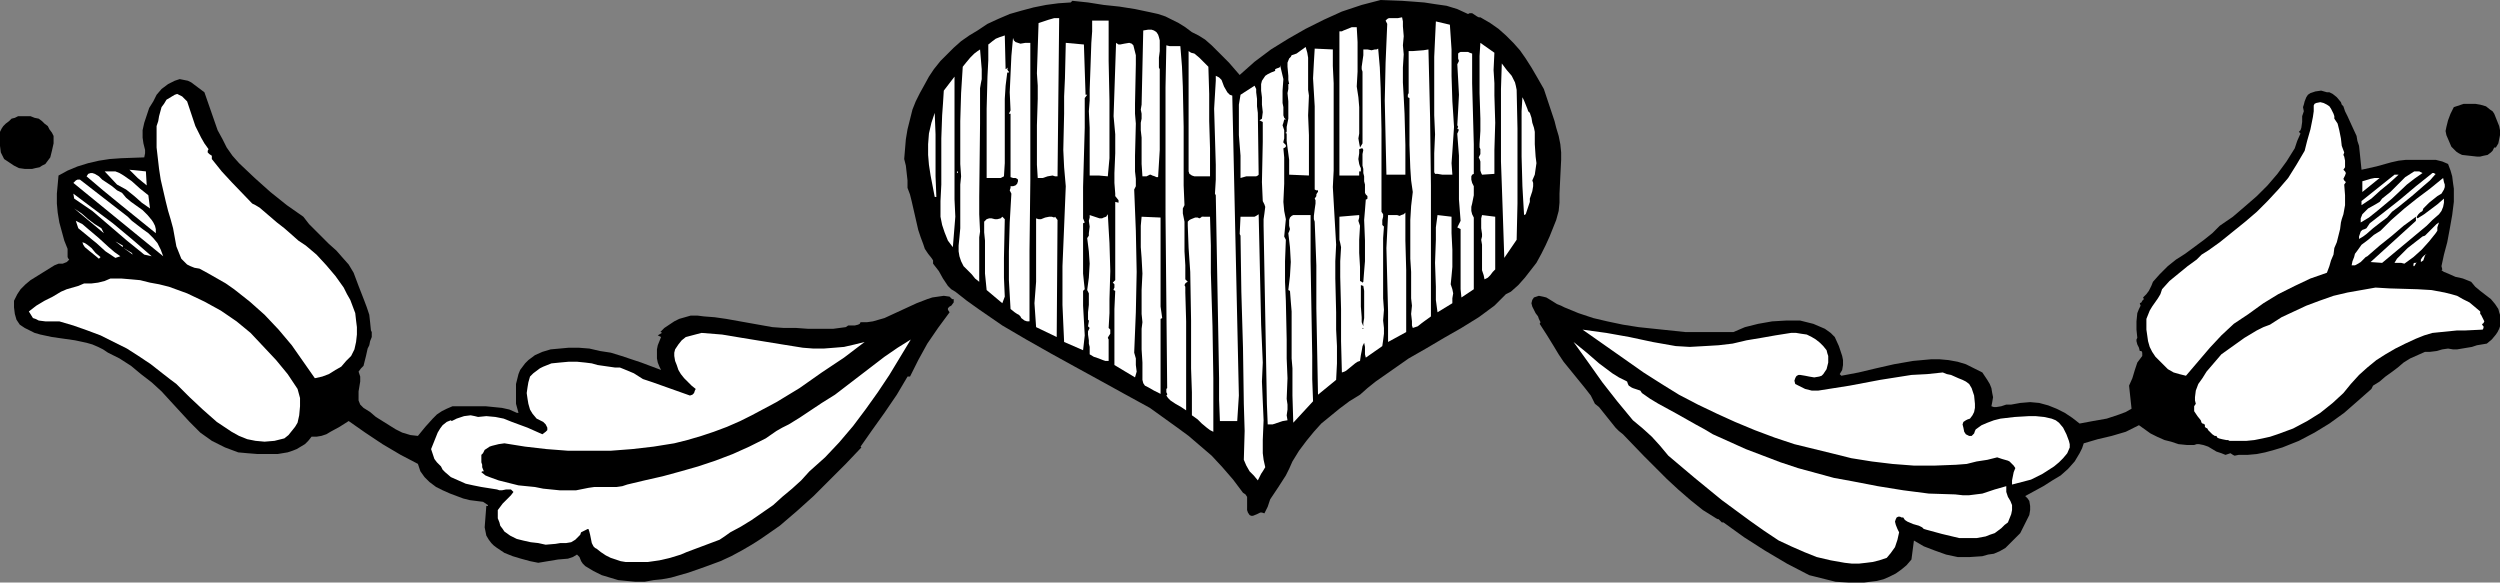 <?xml version="1.0" encoding="UTF-8" standalone="no"?>
<svg
   version="1.0"
   width="129.681mm"
   height="30.219mm"
   id="svg72"
   sodipodi:docname="Heart &amp; Flowers Border.wmf"
   xmlns:inkscape="http://www.inkscape.org/namespaces/inkscape"
   xmlns:sodipodi="http://sodipodi.sourceforge.net/DTD/sodipodi-0.dtd"
   xmlns="http://www.w3.org/2000/svg"
   xmlns:svg="http://www.w3.org/2000/svg">
  <rect width="100%" height="100%" fill="#808080" stroke="none"/>
  <sodipodi:namedview
     id="namedview72"
     pagecolor="#ffffff"
     bordercolor="#000000"
     borderopacity="0.25"
     inkscape:showpageshadow="2"
     inkscape:pageopacity="0.0"
     inkscape:pagecheckerboard="0"
     inkscape:deskcolor="#d1d1d1"
     inkscape:document-units="mm" />
  <defs
     id="defs1">
    <pattern
       id="WMFhbasepattern"
       patternUnits="userSpaceOnUse"
       width="6"
       height="6"
       x="0"
       y="0" />
  </defs>
  <path
     style="fill:#000000;fill-opacity:1;fill-rule:evenodd;stroke:none"
     d="m 287.809,2.746 0.323,-0.162 h 0.485 l 0.485,0.323 0.485,0.323 0.323,0.162 h 0.323 l 1.939,1.131 1.616,1.131 1.454,1.292 1.454,1.454 1.293,1.454 1.131,1.615 1.131,1.777 1.131,1.939 0.646,1.131 0.646,1.131 0.808,2.423 0.808,2.423 0.485,1.454 0.323,1.292 0.485,1.615 0.323,1.615 0.162,1.615 v 1.454 l -0.162,3.231 -0.162,3.393 v 1.777 l -0.162,1.615 -0.485,1.777 -0.646,1.615 -0.646,1.615 -0.808,1.777 -0.808,1.615 -0.97,1.777 -1.131,1.454 -1.131,1.454 -1.293,1.454 -1.454,1.292 -0.97,0.485 -0.808,0.808 -1.454,1.454 -3.07,2.262 -3.394,2.1 -3.394,1.939 -3.555,2.1 -3.394,1.939 -3.232,2.262 -3.232,2.262 -1.616,1.292 -1.454,1.292 -2.101,1.292 -1.939,1.454 -1.778,1.454 -1.778,1.454 -1.454,1.615 -1.454,1.777 -1.454,1.939 -1.293,2.1 -0.646,1.454 -0.646,1.292 -1.454,2.262 -1.616,2.423 -0.485,1.454 -0.646,1.292 -0.485,-0.162 h -0.323 l -0.646,0.323 -0.808,0.323 h -0.323 l -0.323,-0.162 -0.323,-0.485 -0.162,-0.485 V 99.352 98.706 98.06 97.414 l -0.323,-0.485 -0.485,-0.323 -1.939,-2.585 -2.101,-2.423 -2.101,-2.262 -2.262,-1.939 -2.262,-1.939 -2.424,-1.777 -5.171,-3.716 -5.01,-2.746 -4.686,-2.585 -5.01,-2.746 -4.686,-2.585 -4.848,-2.746 -4.686,-2.746 -4.686,-3.231 -2.262,-1.615 -2.262,-1.777 -0.808,-0.485 -0.646,-0.646 -0.97,-1.454 -0.808,-1.454 -1.131,-1.454 v -0.646 l -0.323,-0.485 -0.646,-0.808 -0.646,-0.969 -0.162,-0.485 -0.162,-0.485 -0.485,-1.292 -0.485,-1.454 -1.293,-5.654 -0.323,-1.292 -0.485,-1.292 v -1.454 l -0.162,-1.454 -0.162,-1.454 -0.162,-0.646 -0.162,-0.646 0.162,-1.939 0.162,-1.939 0.323,-1.939 0.485,-1.939 0.485,-1.939 0.646,-1.615 0.808,-1.615 0.808,-1.454 0.97,-1.777 0.97,-1.454 1.293,-1.615 1.293,-1.292 1.293,-1.292 1.454,-1.292 1.616,-1.131 1.616,-0.969 1.939,-1.292 2.101,-0.969 2.262,-0.969 2.262,-0.646 2.424,-0.646 2.424,-0.485 2.424,-0.323 2.424,-0.162 0.323,-0.323 3.07,0.323 3.07,0.485 3.07,0.323 3.07,0.485 3.07,0.646 1.454,0.323 1.454,0.485 1.293,0.646 1.293,0.646 1.293,0.808 1.293,0.969 1.293,0.646 1.293,0.808 1.293,1.131 1.131,1.131 2.262,2.262 2.101,2.423 2.909,-2.585 3.232,-2.423 3.394,-2.1 3.394,-1.939 3.555,-1.777 L 263.084,2.262 266.963,0.969 270.68,0 l 4.202,0.162 2.262,0.162 2.101,0.162 2.101,0.323 2.262,0.323 2.101,0.646 z"
     id="path1" />
  <path
     style="fill:#ffffff;fill-opacity:1;fill-rule:evenodd;stroke:none"
     d="m 275.204,10.662 -0.162,2.585 v 2.908 l 0.162,2.908 0.162,3.231 0.162,6.139 v 3.069 2.746 h -3.717 l -0.162,-7.108 -0.162,-7.431 0.162,-7.431 0.323,-7.593 -0.323,-0.646 0.323,-0.323 0.323,-0.162 h 0.97 0.808 l 0.808,-0.162 0.162,0.808 v 0.969 l 0.162,1.939 -0.162,1.777 z"
     id="path2" />
  <path
     style="fill:#ffffff;fill-opacity:1;fill-rule:evenodd;stroke:none"
     d="m 207.333,34.571 h -0.485 l -0.485,-0.162 -0.97,0.162 -0.97,0.323 h -0.485 -0.485 l -0.162,-2.585 v -2.585 -5.17 l 0.162,-5.17 V 16.801 l -0.162,-2.423 0.323,-9.854 1.939,-0.646 1.131,-0.323 h 0.97 z"
     id="path3" />
  <path
     style="fill:#ffffff;fill-opacity:1;fill-rule:evenodd;stroke:none"
     d="m 217.352,4.039 v 7.916 l 0.162,7.754 v 7.593 3.716 l -0.323,3.554 -1.778,-0.162 h -0.97 -0.808 v -6.3 -3.069 l -0.162,-3.231 0.162,-2.1 v -2.1 l 0.162,-4.523 0.162,-4.685 0.162,-2.262 V 4.039 h 1.616 0.97 z"
     id="path4" />
  <path
     style="fill:#ffffff;fill-opacity:1;fill-rule:evenodd;stroke:none"
     d="m 284.254,4.846 0.162,2.423 0.162,2.423 v 5.17 l 0.162,5.008 0.162,2.423 0.162,2.585 -0.323,4.846 -0.162,2.262 0.162,2.262 h -0.97 -0.97 l -0.97,-0.162 h -0.485 l -0.162,-0.323 v -3.716 l 0.162,-3.716 -0.162,-3.716 V 18.74 11.147 l 0.162,-3.554 0.162,-3.393 z"
     id="path5" />
  <path
     style="fill:#ffffff;fill-opacity:1;fill-rule:evenodd;stroke:none"
     d="m 265.993,5.331 0.162,2.908 v 2.908 2.908 l -0.162,2.908 0.323,2.1 0.162,1.939 v 2.262 2.262 0.323 0.323 l -0.162,0.969 0.162,0.969 0.162,0.808 0.485,-0.808 V 21.001 17.77 14.055 l -0.162,-0.485 v -0.485 l 0.162,-1.131 0.162,-1.131 V 9.693 h 0.808 l 0.808,0.162 0.646,-0.162 h 0.323 l 0.323,-0.162 0.323,3.716 0.162,4.039 0.162,8.077 v 16.155 l 0.323,0.485 v 0.485 l -0.162,0.646 v 0.485 0.485 l 0.323,0.323 -0.162,2.262 v 2.262 4.846 4.685 l 0.162,2.262 -0.162,2.1 0.162,1.454 v 1.131 l -0.162,1.292 -0.162,1.131 -3.232,2.262 -0.162,-0.646 v -0.646 -0.808 l -0.162,-0.808 -0.323,0.646 -0.162,0.969 -0.162,0.808 -0.162,1.131 -0.485,0.162 -0.485,0.323 -1.778,1.454 -0.323,0.162 -0.485,0.162 -0.162,-6.139 v -6.3 l -0.162,-6.3 V 51.211 l 0.162,-2.746 -0.162,-0.808 -0.162,-0.646 v -2.423 -0.808 -0.808 -0.485 l 3.878,-0.323 v 0.485 l -0.162,0.646 0.162,0.485 0.162,0.485 -0.162,2.746 v 2.585 l 0.162,2.746 v 2.746 l 0.323,0.162 0.162,0.162 0.162,-0.162 0.162,-2.1 0.162,-1.939 v -4.039 l -0.162,-4.039 0.162,-1.939 0.162,-2.1 h 0.162 l 0.162,-0.162 V 38.61 38.449 l -0.323,-0.323 -0.162,-0.323 v -0.808 -0.808 l -0.162,-0.646 v -0.969 l -0.162,-0.646 v -0.808 l -0.162,-0.646 v -2.262 l 0.162,-0.808 -0.162,-0.323 h -0.162 l -0.485,0.162 v 0.323 0.485 l -0.162,1.131 0.162,0.969 0.162,0.485 0.162,0.323 v 0.646 h -0.323 v 0.323 0.485 h -3.878 V 6.139 h 0.485 l 0.323,-0.162 1.616,-0.646 h 0.485 z"
     id="path6" />
  <path
     style="fill:#ffffff;fill-opacity:1;fill-rule:evenodd;stroke:none"
     d="m 227.371,13.57 v 10.501 5.331 l -0.323,5.331 h -0.323 l -0.323,-0.162 -0.485,-0.162 -0.323,-0.162 h -0.162 l -0.323,0.162 -0.323,0.162 h -0.808 l -0.162,-2.423 v -5.17 l -0.162,-1.454 v -1.454 l 0.162,-0.808 v -0.969 l -0.162,-0.808 0.162,-0.969 0.323,-14.539 0.97,-0.162 h 0.646 l 0.485,0.162 0.485,0.323 0.323,0.485 0.162,0.485 0.162,0.646 v 0.646 1.454 l -0.162,1.292 v 1.292 0.646 z"
     id="path7" />
  <path
     style="fill:#ffffff;fill-opacity:1;fill-rule:evenodd;stroke:none"
     d="m 197.152,13.57 0.485,-0.323 -0.162,0.323 0.162,0.323 0.162,0.162 v 0.162 h -0.323 l -0.323,2.585 -0.162,2.585 v 5.008 2.423 2.585 2.585 l -0.162,2.585 -0.646,0.323 h -2.747 v -6.947 -6.623 l 0.162,-6.3 0.162,-3.231 V 8.724 l 0.808,-0.646 0.646,-0.485 0.808,-0.323 0.97,-0.323 z"
     id="path8" />
  <path
     style="fill:#ffffff;fill-opacity:1;fill-rule:evenodd;stroke:none"
     d="m 202,8.401 v 6.623 6.623 13.732 l -0.162,13.732 V 63.004 h -0.485 l -0.485,-0.162 -0.646,-0.485 -0.162,-0.323 -0.323,-0.323 -0.323,-0.162 -0.485,-0.323 -0.808,-0.646 -0.323,-5.654 V 49.272 l 0.162,-5.654 0.323,-5.654 -0.162,-0.323 -0.162,-0.323 0.162,-0.485 v -0.323 h 0.485 l 0.485,-0.162 0.323,-0.323 0.162,-0.485 v -0.323 l -0.162,-0.162 -0.323,-0.162 h -0.485 l -0.485,-0.162 V 22.294 h -0.323 l 0.323,-0.646 -0.162,-3.554 0.162,-3.554 0.162,-3.554 0.323,-3.554 0.162,0.485 0.323,0.323 0.485,0.162 0.485,0.162 0.97,-0.162 z"
     id="path9" />
  <path
     style="fill:#ffffff;fill-opacity:1;fill-rule:evenodd;stroke:none"
     d="m 212.827,18.578 h 0.323 l -0.485,0.646 v 5.816 l -0.162,5.816 -0.162,5.816 v 2.908 3.231 l 0.323,0.808 -0.323,0.162 v 9.854 l 0.162,1.615 0.162,1.454 -0.323,0.323 v 2.908 l 0.162,2.908 0.162,2.908 -0.162,1.454 -0.162,1.454 -3.717,-1.615 -0.162,-3.554 -0.162,-3.716 V 52.18 l 0.323,-7.754 0.323,-7.916 -0.323,-3.716 -0.162,-3.393 0.162,-7.108 v -3.393 l 0.162,-3.554 0.162,-6.947 3.555,0.323 z"
     id="path10" />
  <path
     style="fill:#ffffff;fill-opacity:1;fill-rule:evenodd;stroke:none"
     d="m 222.2,8.885 0.485,1.939 v 1.777 l -0.162,7.754 v 1.939 l 0.162,1.939 -0.162,6.3 v 3.069 l 0.162,1.454 v 1.454 l -0.323,0.646 0.323,8.077 0.162,8.077 -0.162,7.916 -0.323,7.916 0.323,1.131 v 1.292 l 0.162,1.292 -0.323,1.131 -4.04,-2.423 V 60.581 l 0.162,-3.554 -0.323,-0.162 v -0.162 l 0.162,-0.323 v -0.485 -0.162 l -0.323,-0.323 0.485,-0.485 V 39.579 l 0.646,0.162 V 39.418 39.256 l -0.646,-0.808 v -0.323 -0.162 l -0.162,-2.1 v -1.939 l 0.162,-3.877 v -3.716 l -0.162,-1.777 -0.162,-1.777 0.485,-14.378 0.485,0.323 h 0.323 l 0.808,-0.162 0.97,-0.162 0.485,0.162 z"
     id="path11" />
  <path
     style="fill:#ffffff;fill-opacity:1;fill-rule:evenodd;stroke:none"
     d="m 292.819,13.732 0.162,2.585 v 2.423 l 0.162,5.331 -0.162,5.331 v 4.685 l -2.424,0.162 -0.162,-0.323 -0.162,-0.485 v -1.777 l -0.162,-0.485 -0.162,-0.323 0.162,-0.323 0.162,-0.323 V 29.563 29.24 l -0.162,-0.323 v -0.646 l 0.162,-2.585 v -2.423 l -0.162,-5.008 v -4.846 -2.423 l 0.162,-2.585 2.747,1.939 z"
     id="path12" />
  <path
     style="fill:#ffffff;fill-opacity:1;fill-rule:evenodd;stroke:none"
     d="m 231.411,9.047 0.323,4.039 0.162,3.877 0.162,7.916 v 7.593 3.877 l 0.162,3.877 -0.323,0.646 v 0.969 l 0.162,0.808 0.162,0.808 v 2.908 2.908 l 0.162,2.746 v 2.746 l 0.485,0.485 -0.323,0.162 -0.162,0.162 -0.162,0.323 0.162,0.323 v 0.646 0.323 0.162 l 0.162,5.654 v 17.447 l -0.97,-0.646 -1.131,-0.646 -0.97,-0.646 -0.485,-0.485 -0.323,-0.485 0.162,-0.162 v -0.162 l -0.162,-0.323 v -0.485 -0.162 l 0.162,-0.162 -0.162,-16.801 -0.162,-17.124 V 17.124 l 0.162,-8.239 0.646,0.162 z"
     id="path13" />
  <path
     style="fill:#ffffff;fill-opacity:1;fill-rule:evenodd;stroke:none"
     d="m 256.621,18.74 -0.162,3.877 0.162,3.877 v 3.877 4.039 l -3.878,-0.162 v -1.615 -1.292 l -0.323,-2.423 -0.162,-1.292 v -1.292 -1.454 l 0.323,-1.615 V 21.647 20.84 19.87 l -0.162,-1.615 0.162,-0.808 v -0.969 h 0.162 l -0.162,-0.808 v -0.808 l -0.162,-1.777 v -0.808 l 0.323,-0.808 0.323,-0.323 0.162,-0.323 0.485,-0.162 0.485,-0.162 1.778,-1.292 0.323,1.131 0.162,0.969 v 2.423 1.292 2.585 z"
     id="path14" />
  <path
     style="fill:#ffffff;fill-opacity:1;fill-rule:evenodd;stroke:none"
     d="m 261.307,9.693 v 3.231 l 0.162,3.393 v 17.124 l -0.162,3.231 0.646,11.308 -0.162,3.231 v 3.393 l 0.162,6.623 v 3.393 l 0.162,3.231 v 3.393 l -0.162,3.231 -3.555,2.908 -0.162,-8.562 -0.162,-8.401 v -8.401 l -0.162,-4.362 -0.162,-4.2 -0.162,-0.485 V 42.326 l 0.162,-1.292 0.162,-1.131 v -0.646 l -0.162,-0.323 0.323,-0.485 v -0.323 l 0.162,-0.323 0.162,-0.162 v -0.323 h -0.323 l -0.323,-0.162 v -3.877 -8.239 -4.2 l -0.162,-2.746 -0.162,-2.746 0.162,-3.069 0.162,-2.746 z"
     id="path15" />
  <path
     style="fill:#ffffff;fill-opacity:1;fill-rule:evenodd;stroke:none"
     d="m 192.142,17.286 v 6.947 l -0.162,14.378 v 3.393 l 0.162,3.393 -0.162,1.131 v 1.131 7.593 l -0.808,-0.646 -0.646,-0.808 -0.808,-0.808 -0.808,-0.808 -0.485,-0.969 -0.323,-0.969 -0.162,-0.969 v -1.131 l 0.162,-1.615 0.162,-1.777 v -3.554 -3.554 -1.454 l 0.162,-1.615 -0.162,-2.423 v -8.401 l 0.162,-5.493 0.162,-2.585 0.162,-2.585 0.646,-0.808 0.808,-0.969 0.808,-0.808 0.646,-0.485 0.485,-0.323 0.162,1.939 0.162,1.939 v 1.939 l -0.162,0.808 z"
     id="path16" />
  <path
     style="fill:#ffffff;fill-opacity:1;fill-rule:evenodd;stroke:none"
     d="m 280.052,9.693 0.323,13.409 0.162,13.247 v 6.623 19.063 l -1.778,1.292 -0.808,0.646 -0.97,0.323 -0.162,-0.485 V 63.004 l -0.162,-1.454 0.162,-1.615 -0.162,-1.454 v -5.17 l -0.162,-2.585 v -7.593 l 0.162,-2.746 0.323,-2.746 -0.323,-2.262 -0.162,-2.423 -0.162,-4.523 v -4.523 -4.685 l -0.323,-0.162 v -0.162 -0.323 l 0.162,-0.323 v -0.323 -7.916 h 0.808 l 2.101,-0.162 z"
     id="path17" />
  <path
     style="fill:#ffffff;fill-opacity:1;fill-rule:evenodd;stroke:none"
     d="m 236.905,13.085 0.162,5.331 v 5.331 l 0.162,5.331 v 5.493 h -0.646 -0.646 -0.646 -0.646 -0.485 l -0.485,-0.162 -0.485,-0.323 -0.162,-0.485 v -23.586 l 0.485,0.323 0.646,0.162 0.97,0.808 0.808,0.808 z"
     id="path18" />
  <path
     style="fill:#ffffff;fill-opacity:1;fill-rule:evenodd;stroke:none"
     d="m 288.617,10.501 v 5.816 l 0.162,5.977 0.162,5.977 v 5.816 l -0.323,0.162 -0.162,0.323 v 0.646 l 0.162,0.646 0.323,0.646 v 0.808 0.969 l -0.323,1.615 -0.162,0.646 v 0.808 l 0.162,0.646 0.323,0.646 v 14.055 l -2.424,1.615 -0.162,-1.615 V 55.088 44.91 l -0.323,-0.162 -0.323,-0.162 0.646,-1.292 -0.323,-4.2 V 30.533 l -0.323,-4.2 v -0.162 l 0.162,-0.323 0.162,-0.485 h -0.162 l -0.162,-0.162 0.162,-0.323 -0.162,-0.323 0.162,-2.908 0.162,-3.069 -0.162,-3.069 -0.162,-2.908 0.162,-0.323 0.162,-0.323 -0.162,-0.485 v -0.969 l 0.162,-0.162 0.323,-0.162 h 0.485 0.97 l 0.323,0.162 z"
     id="path19" />
  <path
     style="fill:#ffffff;fill-opacity:1;fill-rule:evenodd;stroke:none"
     d="m 297.344,17.609 0.162,7.593 v 7.431 7.27 l -0.162,7.108 -2.424,3.554 -0.162,-4.846 -0.162,-4.846 -0.162,-4.685 -0.162,-4.523 v -9.37 -4.846 l 0.162,-5.008 0.97,1.292 0.97,1.131 0.323,0.646 0.323,0.646 0.162,0.646 z"
     id="path20" />
  <path
     style="fill:#ffffff;fill-opacity:1;fill-rule:evenodd;stroke:none"
     d="m 251.611,15.509 -0.162,2.262 v 1.292 1.131 l 0.162,0.808 v 0.808 0.808 l 0.162,0.485 0.323,0.323 h -0.323 l -0.162,0.646 -0.162,0.485 0.323,0.969 v 1.131 0.485 l -0.162,0.646 v 0.162 l 0.162,0.162 0.323,0.323 v 0.162 0.162 l -0.162,0.162 -0.323,0.162 0.162,1.777 v 1.777 3.393 l -0.162,3.554 0.162,1.777 0.323,1.615 -0.323,3.393 0.323,0.646 -0.162,4.2 v 4.039 l 0.162,3.716 0.162,7.593 v 3.716 l 0.162,3.877 -0.162,4.039 0.162,1.131 v 0.969 l -0.162,1.131 0.162,0.969 -0.97,0.162 -0.97,0.323 -0.97,0.323 h -0.97 l -0.162,-4.039 -0.646,-34.894 v -0.646 -0.646 l 0.162,-1.131 0.162,-1.292 -0.162,-0.485 -0.323,-0.646 -0.162,-3.716 0.162,-7.916 v -3.877 l -0.646,-0.323 0.485,-0.323 0.162,-1.292 -0.162,-1.454 v -1.454 l -0.162,-1.292 v -1.292 l 0.162,-0.646 0.323,-0.485 0.323,-0.485 0.485,-0.323 0.646,-0.323 0.808,-0.323 v -0.162 -0.162 l 0.323,-0.162 0.485,-0.162 0.162,-0.162 v -0.323 z"
     id="path21" />
  <path
     style="fill:#ffffff;fill-opacity:1;fill-rule:evenodd;stroke:none"
     d="m 241.592,18.74 0.323,14.701 0.323,14.701 0.323,14.701 0.323,14.701 -0.323,5.008 h -3.394 l -0.162,-4.2 v -4.2 l -0.646,-35.864 -0.162,-0.323 0.162,-2.746 v -2.908 l -0.162,-5.493 -0.162,-5.493 0.162,-2.746 0.162,-2.746 v -0.969 l 0.646,0.323 0.485,0.485 0.485,1.292 0.646,1.131 0.485,0.485 z"
     id="path22" />
  <path
     style="fill:#ffffff;fill-opacity:1;fill-rule:evenodd;stroke:none"
     d="m 187.294,42.487 -0.485,5.977 -0.97,-1.292 -0.646,-1.615 -0.485,-1.454 -0.323,-1.615 V 40.872 39.418 l 0.162,-3.231 V 33.925 31.502 27.14 l 0.162,-4.523 0.162,-2.262 0.162,-2.585 2.101,-2.746 v 7.108 6.947 6.785 3.231 z"
     id="path23" />
  <path
     style="fill:#000000;fill-opacity:1;fill-rule:evenodd;stroke:none"
     d="m 40.077,18.093 1.293,3.716 1.293,3.716 0.97,1.777 0.808,1.615 1.131,1.615 1.293,1.454 3.07,2.908 3.07,2.746 3.232,2.585 3.232,2.262 1.131,1.454 1.293,1.292 2.586,2.585 1.454,1.292 1.131,1.292 1.293,1.454 0.97,1.615 0.97,2.585 1.131,2.908 0.485,1.292 0.485,1.454 0.162,1.454 0.162,1.615 0.162,0.323 v 0.323 0.646 l -0.323,0.808 -0.162,0.808 -0.323,0.646 -0.323,1.454 -0.162,0.646 -0.323,1.292 -0.485,0.485 -0.485,0.646 0.323,0.969 v 0.969 l -0.323,1.939 v 0.808 0.969 l 0.323,0.808 0.323,0.323 0.323,0.323 1.293,0.808 1.131,0.969 2.586,1.615 1.293,0.808 1.293,0.646 1.616,0.485 1.454,0.162 1.454,-1.777 1.454,-1.615 0.808,-0.808 0.97,-0.646 0.97,-0.485 1.131,-0.485 h 3.232 3.232 l 1.616,0.162 1.616,0.162 1.454,0.323 1.454,0.646 h 0.323 l -0.485,-1.777 v -1.939 -1.939 l 0.485,-1.939 0.323,-0.808 0.485,-0.646 0.485,-0.646 0.646,-0.646 1.293,-0.969 1.454,-0.646 1.616,-0.485 1.778,-0.162 1.778,-0.162 h 1.939 l 2.101,0.162 2.101,0.485 2.101,0.323 2.101,0.646 3.878,1.292 3.878,1.454 -0.323,-0.646 -0.323,-0.808 -0.162,-0.808 v -1.777 l 0.162,-0.808 0.323,-0.808 0.323,-0.808 -0.646,-0.323 0.808,-0.485 -0.162,-0.162 h -0.162 l 0.808,-0.808 0.97,-0.646 0.97,-0.646 0.97,-0.485 1.131,-0.323 1.131,-0.323 h 1.293 l 1.293,0.162 2.101,0.162 2.262,0.323 4.525,0.808 4.525,0.808 2.262,0.162 h 2.424 l 2.262,0.162 h 2.586 2.424 l 2.424,-0.323 0.485,-0.323 h 0.323 0.97 l 0.646,-0.162 0.323,-0.162 0.162,-0.323 h 1.293 l 1.131,-0.162 1.131,-0.323 1.131,-0.323 2.101,-0.969 2.101,-0.969 2.101,-0.969 2.101,-0.808 0.97,-0.323 1.131,-0.162 1.131,-0.162 1.131,0.162 0.323,0.323 0.162,0.162 h 0.323 v 0.323 0.323 l -0.485,0.646 -0.323,0.162 -0.323,0.323 v 0.323 l 0.323,0.485 -2.262,3.069 -2.101,3.069 -1.778,3.231 -1.616,3.231 h -0.485 l -2.101,3.554 -2.424,3.554 -2.424,3.393 -2.262,3.231 0.162,0.162 -3.07,3.231 -3.07,3.069 -3.232,3.231 -3.232,2.908 -3.394,2.908 -3.717,2.585 -1.778,1.131 -1.939,1.131 -2.101,1.131 -2.101,0.969 -3.07,1.131 -3.232,1.131 -3.394,0.969 -1.778,0.323 -1.616,0.162 -1.778,0.323 h -1.778 l -1.778,-0.162 -1.616,-0.162 -1.616,-0.485 -1.616,-0.485 -1.616,-0.808 -1.616,-0.969 -0.162,-0.162 -0.323,-0.323 -0.323,-0.485 -0.323,-0.808 -0.485,-0.485 -0.808,0.485 -0.97,0.323 -1.939,0.162 -1.939,0.323 -1.939,0.323 -1.616,-0.323 -1.778,-0.485 -1.616,-0.485 -1.616,-0.646 -1.454,-0.969 -0.646,-0.485 -0.485,-0.485 -0.485,-0.646 -0.485,-0.808 -0.162,-0.808 -0.162,-0.808 0.323,-4.2 h 0.162 0.162 v -0.162 l -0.485,-0.323 -0.485,-0.323 -1.293,-0.162 -1.293,-0.162 -0.646,-0.162 -0.646,-0.162 -1.293,-0.485 -1.293,-0.485 -1.454,-0.646 -1.293,-0.646 -1.293,-0.969 -0.97,-0.969 -0.808,-1.131 -0.485,-1.454 -3.394,-1.777 -3.555,-2.1 -3.394,-2.262 -3.232,-2.262 -1.778,1.131 -1.778,0.969 -0.808,0.485 -0.97,0.323 -0.97,0.162 h -0.97 l -0.646,0.808 -0.646,0.646 -0.808,0.485 -0.808,0.485 -0.808,0.323 -0.97,0.323 -1.939,0.323 H 52.52 50.419 L 48.48,88.852 46.702,88.69 45.41,88.205 44.117,87.721 42.824,87.075 41.531,86.428 40.4,85.621 39.269,84.813 38.138,83.682 37.168,82.713 33.451,78.674 31.674,76.735 29.734,74.958 27.634,73.343 25.694,71.727 23.432,70.274 21.17,69.143 20.2,68.497 19.23,68.012 18.099,67.527 16.968,67.204 14.706,66.719 12.443,66.396 10.181,66.073 7.918,65.589 6.787,65.266 5.818,64.781 4.848,64.296 3.878,63.65 3.232,62.681 2.909,61.55 2.747,60.258 v -1.292 l 0.646,-1.292 0.646,-0.969 0.97,-0.969 0.97,-0.808 4.686,-2.908 0.808,-0.323 h 0.808 l 0.808,-0.323 0.485,-0.485 -0.162,-0.162 -0.162,-0.323 v -0.485 -0.485 -0.323 -0.323 l -0.646,-1.615 -0.485,-1.777 -0.485,-1.777 -0.323,-1.939 -0.162,-1.777 v -1.939 l 0.162,-1.777 0.162,-1.777 1.778,-0.969 1.939,-0.808 2.101,-0.646 2.101,-0.485 2.101,-0.323 2.262,-0.162 4.525,-0.162 0.162,-0.808 v -0.646 l -0.323,-1.292 -0.162,-1.131 v -0.646 -0.808 l 0.323,-1.454 0.485,-1.454 0.485,-1.454 0.808,-1.292 0.646,-1.292 0.97,-1.131 1.293,-0.969 1.293,-0.646 0.97,-0.323 0.808,0.162 0.808,0.162 0.646,0.323 1.293,0.969 z"
     id="path24" />
  <path
     style="fill:#ffffff;fill-opacity:1;fill-rule:evenodd;stroke:none"
     d="m 246.601,22.132 0.162,12.116 -0.162,0.162 -0.323,0.162 h -0.646 -0.646 -0.323 -0.323 l -1.131,0.323 V 30.533 l -0.323,-4.039 v -4.039 -1.939 l 0.323,-1.939 2.747,-1.777 0.323,0.646 v 0.646 l 0.162,1.292 v 1.454 z"
     id="path25" />
  <path
     style="fill:#000000;fill-opacity:1;fill-rule:evenodd;stroke:none"
     d="m 459.428,20.84 0.323,0.969 0.485,0.969 0.808,1.777 0.97,2.1 0.162,0.969 0.323,0.969 0.485,4.685 2.909,-0.646 2.909,-0.808 1.454,-0.323 1.454,-0.162 h 1.616 1.454 1.454 1.293 l 1.293,0.323 1.131,0.485 0.485,1.292 0.323,1.131 0.162,1.292 0.162,1.131 v 2.585 l -0.323,2.585 -0.485,2.746 -0.485,2.585 -0.646,2.423 -0.485,2.262 0.162,0.646 -0.162,0.162 0.485,0.323 0.808,0.323 1.454,0.646 0.808,0.162 0.646,0.162 1.616,0.646 0.808,0.969 0.97,0.808 2.101,1.615 0.808,0.969 0.646,0.969 0.162,0.646 0.162,0.485 v 0.808 0.646 0.808 l -0.162,0.485 -0.323,0.646 -0.323,0.485 -0.808,0.969 -0.97,0.808 -0.97,0.162 -0.97,0.162 -0.97,0.323 -0.97,0.162 -1.939,0.323 h -0.808 l -0.97,-0.162 -1.131,0.162 -1.131,0.323 -1.293,0.162 h -0.97 l -1.454,0.646 -1.454,0.646 -1.293,0.808 -1.131,0.969 -1.293,0.969 -1.131,0.808 -1.131,0.969 -1.293,0.808 -0.323,0.646 -2.747,2.423 -2.586,2.262 -2.909,2.1 -2.909,1.777 -3.07,1.615 -3.232,1.292 -1.616,0.485 -1.778,0.485 -1.616,0.323 -1.778,0.162 h -0.485 -0.485 -0.808 l -0.808,0.162 -0.323,-0.162 -0.485,-0.323 -0.485,0.162 -0.485,0.162 -0.808,-0.323 -0.97,-0.323 -0.808,-0.485 -0.808,-0.485 -0.97,-0.323 -0.808,-0.162 h -0.485 l -0.485,0.162 h -1.454 l -1.616,-0.162 -1.454,-0.485 -1.293,-0.323 -1.454,-0.646 -1.293,-0.646 -1.131,-0.808 -1.131,-0.808 -2.586,1.292 -2.747,0.808 -2.747,0.646 -2.747,0.808 -0.323,0.969 -0.485,0.969 -0.485,0.808 -0.485,0.808 -1.293,1.454 -1.454,1.292 -1.616,0.969 -1.778,1.131 -1.778,0.969 -1.778,0.969 0.485,0.485 0.323,0.485 0.162,0.969 v 0.808 l -0.162,0.969 -1.778,3.554 -2.909,2.908 -1.131,0.646 -1.131,0.485 -1.131,0.162 -1.131,0.323 -2.424,0.162 h -2.424 l -2.262,-0.485 -2.262,-0.808 -2.101,-0.808 -1.939,-1.131 -0.485,3.716 -0.97,1.131 -0.97,0.808 -1.131,0.808 -1.293,0.646 -1.131,0.485 -1.293,0.323 -1.293,0.162 -1.293,0.162 h -2.747 l -2.747,-0.162 -2.586,-0.646 -2.586,-0.646 -4.363,-2.262 -4.363,-2.585 -4.04,-2.585 -4.04,-2.908 h -0.162 -0.162 l -0.646,-0.646 h -0.162 l -0.323,-0.162 -2.586,-1.615 -2.424,-1.939 -2.424,-2.1 -2.262,-2.1 -4.363,-4.362 -4.202,-4.362 -0.808,-0.646 -0.646,-0.646 -1.293,-1.615 -1.293,-1.615 -0.646,-0.808 -0.808,-0.646 -0.808,-1.615 -1.131,-1.454 -2.101,-2.585 -2.101,-2.585 -0.97,-1.454 -0.97,-1.615 -1.293,-2.1 -1.454,-2.262 0.162,-0.323 -0.323,-0.646 -0.162,-0.485 -0.485,-0.646 -0.323,-0.646 -0.323,-0.646 -0.162,-0.646 0.162,-0.646 0.323,-0.485 0.97,-0.323 0.808,0.162 0.646,0.162 0.808,0.485 1.293,0.808 0.808,0.323 0.646,0.323 2.747,1.131 2.909,0.969 2.747,0.646 3.07,0.646 3.07,0.485 3.07,0.323 6.141,0.646 h 9.373 l 2.262,-0.969 2.586,-0.646 2.747,-0.485 2.747,-0.162 h 1.454 1.293 l 1.293,0.323 1.293,0.323 1.131,0.485 1.131,0.485 1.131,0.808 0.808,0.808 0.808,1.777 0.646,1.939 0.162,0.808 v 0.969 l -0.162,0.969 -0.485,0.808 0.323,0.323 3.394,-0.646 3.394,-0.808 3.555,-0.808 3.717,-0.646 1.778,-0.162 1.778,-0.162 h 1.616 l 1.778,0.162 1.778,0.323 1.616,0.485 1.616,0.808 1.616,0.808 0.97,1.454 0.485,0.808 0.323,0.808 0.162,0.969 0.162,0.808 -0.162,0.969 -0.162,0.808 0.485,0.162 h 0.485 l 0.97,-0.162 0.97,-0.323 h 0.485 0.485 l 1.778,-0.323 1.939,-0.162 1.778,0.162 1.778,0.485 1.616,0.646 1.616,0.808 1.454,0.969 1.454,1.131 2.586,-0.485 2.747,-0.485 2.424,-0.808 1.293,-0.485 1.131,-0.646 -0.485,-4.523 0.646,-1.454 0.485,-1.615 0.485,-1.454 0.485,-0.646 0.485,-0.646 v -0.646 l -0.162,-0.323 h -0.323 l -0.162,-0.646 -0.323,-0.646 -0.162,-0.646 v -0.323 l 0.162,-0.323 -0.162,-1.615 V 63.004 l 0.162,-1.615 0.323,-0.808 0.323,-0.646 -0.162,-0.485 0.323,-0.162 0.162,-0.323 0.323,-0.323 -0.162,-0.323 0.646,-0.646 0.485,-0.646 0.485,-0.969 0.323,-0.808 1.293,-1.454 1.616,-1.615 1.616,-1.292 1.778,-1.131 3.717,-2.746 1.616,-1.292 1.454,-1.454 2.586,-1.777 2.262,-1.939 2.424,-2.1 2.101,-2.1 1.939,-2.262 1.778,-2.423 0.808,-1.292 0.808,-1.292 0.485,-1.454 0.646,-1.454 -0.323,-0.323 0.323,-0.323 0.162,-0.485 0.162,-1.131 v -1.131 l 0.162,-0.485 0.162,-0.485 -0.162,-0.808 0.162,-0.485 0.162,-0.646 0.323,-0.808 0.323,-0.485 0.485,-0.323 0.485,-0.162 0.485,-0.162 1.131,-0.162 1.131,0.323 h 0.485 l 0.646,0.323 0.808,0.646 0.808,0.969 0.162,0.485 z"
     id="path26" />
  <path
     style="fill:#ffffff;fill-opacity:1;fill-rule:evenodd;stroke:none"
     d="m 36.683,19.87 0.808,2.423 0.808,2.423 1.131,2.262 0.646,1.131 0.808,1.131 -0.162,0.323 v 0.323 l 0.323,0.323 0.485,0.323 v 0.323 0.323 l 1.939,2.423 1.939,2.1 4.04,4.2 0.646,0.323 0.808,0.485 1.131,0.969 1.131,0.969 1.131,0.969 1.454,1.131 1.293,1.131 1.454,1.292 1.454,0.969 2.101,1.777 1.939,2.1 1.778,2.1 1.616,2.262 0.646,1.292 0.646,1.131 0.485,1.292 0.485,1.292 0.162,1.454 0.162,1.292 v 1.454 l -0.162,1.454 -0.323,1.454 -0.646,1.292 -0.97,0.969 -0.97,1.131 -1.131,0.646 -1.293,0.808 -1.293,0.485 -1.454,0.323 -2.262,-3.231 -2.262,-3.231 -2.586,-3.069 -2.747,-2.908 -2.909,-2.585 -3.07,-2.423 -1.616,-1.131 -3.394,-1.939 -1.778,-0.969 -0.97,-0.162 -0.808,-0.323 -0.646,-0.323 -0.646,-0.646 -0.485,-0.485 -0.323,-0.808 -0.646,-1.615 -0.323,-1.777 -0.323,-1.777 -0.485,-1.777 -0.485,-1.615 -0.485,-1.939 -0.485,-2.1 -0.485,-2.1 -0.323,-2.1 -0.485,-4.2 v -2.1 -2.1 l 0.323,-0.969 0.162,-0.969 0.485,-1.777 0.485,-0.646 0.485,-0.808 0.808,-0.485 0.808,-0.485 0.485,-0.162 0.323,0.162 0.646,0.323 0.485,0.485 0.323,0.323 z"
     id="path27" />
  <path
     style="fill:#ffffff;fill-opacity:1;fill-rule:evenodd;stroke:none"
     d="m 299.929,22.132 0.323,0.969 0.162,0.969 0.323,0.969 0.162,0.808 v 1.292 1.131 l 0.162,2.423 0.162,1.292 -0.162,1.131 -0.162,1.131 -0.485,1.131 0.162,0.485 v 0.646 l -0.162,0.969 -0.323,0.969 -0.162,0.485 v 0.646 l -0.808,2.423 -0.323,0.162 -0.162,-2.746 -0.162,-2.908 -0.162,-5.816 v -8.885 l 0.162,-2.746 0.323,0.646 0.323,0.808 0.323,0.808 0.162,0.485 z"
     id="path28" />
  <path
     style="fill:#ffffff;fill-opacity:1;fill-rule:evenodd;stroke:none"
     d="m 458.297,24.232 0.323,1.292 0.323,1.615 0.162,1.454 0.485,1.292 -0.162,0.485 0.162,0.323 0.162,0.808 v 0.808 0.485 l -0.323,0.485 0.323,0.323 0.162,0.323 -0.162,0.485 -0.323,0.646 0.162,0.323 0.323,0.323 -0.323,0.485 0.162,2.1 v 1.939 l -0.323,1.777 -0.323,0.969 -0.162,0.646 -0.162,1.292 -0.323,1.292 -0.323,1.292 -0.485,1.131 -0.162,1.292 -0.485,1.131 -0.323,1.131 -0.485,1.292 -3.232,1.131 -3.07,1.454 -3.232,1.615 -2.909,1.777 -2.909,2.1 -2.909,1.939 -2.424,2.262 -2.262,2.423 -4.686,5.493 -1.293,-0.323 -1.131,-0.323 -1.131,-0.646 -0.808,-0.808 -0.808,-0.808 -0.808,-0.808 -0.646,-0.969 -0.485,-0.969 -0.323,-1.131 -0.162,-1.131 -0.162,-1.131 v -0.969 -1.131 l 0.323,-0.808 0.323,-0.808 0.485,-0.808 1.131,-1.615 0.485,-0.808 0.323,-0.969 1.454,-1.615 1.778,-1.454 1.778,-1.454 1.778,-1.292 0.485,-0.485 0.485,-0.485 1.293,-0.808 1.131,-0.808 1.131,-0.808 5.01,-4.039 2.262,-1.939 2.101,-2.1 2.101,-2.262 1.939,-2.262 1.616,-2.585 1.616,-2.746 0.485,-1.939 0.646,-2.262 0.485,-2.423 0.162,-1.131 V 20.678 l 0.162,-0.323 0.323,-0.162 0.808,-0.162 0.646,0.162 0.646,0.323 0.485,0.323 0.323,0.485 0.485,0.969 0.162,0.485 v 0.485 l 0.323,0.485 z"
     id="path29" />
  <path
     style="fill:#000000;fill-opacity:1;fill-rule:evenodd;stroke:none"
     d="m 489.001,22.294 0.323,0.808 0.323,0.808 0.323,0.808 0.162,0.808 v 0.969 l -0.162,0.808 -0.162,0.808 -0.485,0.808 h -0.162 -0.162 l -0.162,0.323 -0.162,0.323 -0.323,0.323 -0.646,0.485 -0.808,0.162 -0.646,0.162 h -0.646 l -1.454,-0.162 -1.454,-0.162 -0.646,-0.323 -0.485,-0.323 -0.97,-0.969 -0.485,-1.131 -0.485,-1.131 -0.162,-0.808 0.162,-0.808 0.323,-1.292 0.485,-1.292 0.646,-1.292 0.97,-0.323 0.97,-0.323 h 1.131 1.131 l 0.97,0.162 1.131,0.323 0.808,0.646 0.485,0.323 z"
     id="path30" />
  <path
     style="fill:#ffffff;fill-opacity:1;fill-rule:evenodd;stroke:none"
     d="m 183.577,38.61 h -0.323 l -0.808,-4.2 -0.323,-2.1 -0.162,-1.939 v -2.1 l 0.162,-2.1 0.485,-2.1 0.646,-1.939 0.162,4.2 v 8.239 z"
     id="path31" />
  <path
     style="fill:#000000;fill-opacity:1;fill-rule:evenodd;stroke:none"
     d="m 9.696,25.363 0.485,0.646 0.323,0.646 v 0.808 0.646 l -0.323,1.454 -0.162,0.646 L 9.858,30.856 9.373,31.502 8.888,32.148 8.242,32.471 7.757,32.794 6.949,32.956 6.302,33.117 H 4.848 L 3.717,32.956 2.747,32.471 1.778,31.825 0.808,31.179 0.485,30.533 0.162,29.886 0,28.594 V 27.14 25.848 L 0.323,25.202 0.646,24.717 1.131,24.232 1.778,23.748 2.262,23.263 2.909,23.101 3.555,22.778 h 0.808 0.808 0.808 l 0.808,0.323 0.808,0.162 0.646,0.485 0.485,0.485 0.646,0.485 z"
     id="path32" />
  <path
     style="fill:#ffffff;fill-opacity:1;fill-rule:evenodd;stroke:none"
     d="m 252.096,25.848 h 0.162 v 0.323 h -0.162 z"
     id="path33" />
  <path
     style="fill:#ffffff;fill-opacity:1;fill-rule:evenodd;stroke:none"
     d="m 28.765,36.348 -1.778,-1.454 -0.808,-0.808 -0.808,-0.808 3.232,0.323 z"
     id="path34" />
  <path
     style="fill:#ffffff;fill-opacity:1;fill-rule:evenodd;stroke:none"
     d="m 22.624,33.602 0.808,0.323 0.808,0.485 1.616,1.131 1.616,1.454 1.616,1.292 0.323,2.585 -1.616,-1.131 -1.454,-1.292 -1.616,-1.292 -1.778,-0.969 -2.424,-2.585 h 0.646 0.485 z"
     id="path35" />
  <path
     style="fill:#ffffff;fill-opacity:1;fill-rule:evenodd;stroke:none"
     d="m 474.942,33.925 -1.616,1.131 -1.454,1.131 -2.909,2.746 -2.909,2.423 -1.616,1.292 -1.616,0.969 v -0.808 l 0.323,-0.808 0.485,-0.485 0.646,-0.646 1.454,-0.808 0.808,-0.485 0.485,-0.646 1.616,-1.292 1.454,-1.454 1.454,-1.454 1.778,-1.131 h 0.485 0.485 z"
     id="path36" />
  <path
     style="fill:#ffffff;fill-opacity:1;fill-rule:evenodd;stroke:none"
     d="m 20.038,35.218 0.97,0.646 0.97,0.646 0.97,0.808 0.97,0.485 0.808,0.969 0.97,0.808 2.262,1.615 0.97,0.969 0.808,0.969 0.323,0.485 0.323,0.646 0.162,0.646 v 0.808 l -3.394,-2.746 -3.394,-2.746 -3.555,-2.908 -3.232,-2.746 0.323,-0.485 0.485,-0.162 h 0.323 l 0.485,0.162 0.808,0.485 z"
     id="path37" />
  <path
     style="fill:#ffffff;fill-opacity:1;fill-rule:evenodd;stroke:none"
     d="m 187.617,33.602 h 0.162 v 0.323 h -0.162 z"
     id="path38" />
  <path
     style="fill:#ffffff;fill-opacity:1;fill-rule:evenodd;stroke:none"
     d="m 477.527,34.087 -1.131,1.292 -1.131,0.969 -2.424,2.1 -2.586,2.1 -1.293,0.969 -0.97,1.131 -0.646,0.485 -0.646,0.485 -1.454,1.131 -1.293,1.131 -0.646,0.485 -0.808,0.485 v -0.485 l 0.162,-0.485 0.162,-0.485 0.323,-0.323 0.485,-0.162 0.323,-0.162 0.323,-0.485 0.323,-0.485 2.909,-2.262 3.07,-2.423 3.07,-2.585 3.232,-2.585 h 0.323 l 0.162,0.162 z"
     id="path39" />
  <path
     style="fill:#ffffff;fill-opacity:1;fill-rule:evenodd;stroke:none"
     d="m 470.255,34.248 -1.778,1.615 -1.778,1.454 -1.778,1.615 -0.97,0.646 -0.97,0.646 V 39.418 l 6.464,-5.17 z"
     id="path40" />
  <path
     style="fill:#ffffff;fill-opacity:1;fill-rule:evenodd;stroke:none"
     d="m 463.145,37.641 v -2.1 l 1.616,-0.485 0.808,-0.162 h 0.97 z"
     id="path41" />
  <path
     style="fill:#ffffff;fill-opacity:1;fill-rule:evenodd;stroke:none"
     d="m 478.982,34.894 0.162,0.808 0.162,0.485 v 0.485 l -0.162,0.485 -0.485,0.808 -0.808,0.485 -1.616,1.292 -0.808,0.808 -0.323,0.323 -0.162,0.485 -0.485,0.323 -0.323,0.323 -0.323,0.485 v 0.162 0 l 0.162,0.162 1.293,-0.808 1.293,-0.969 1.293,-0.969 1.293,-1.131 v 0.808 l -0.162,0.808 -0.323,0.808 -0.485,0.646 -1.293,1.131 -1.131,1.131 -8.726,7.27 -2.262,-0.162 8.888,-8.077 v -0.808 l -2.424,1.777 -2.262,1.939 -2.424,1.939 -2.424,2.1 -0.323,0.162 -0.646,0.646 -0.323,0.323 -0.808,0.485 -0.323,0.162 h -0.646 l 0.162,-0.808 0.323,-0.808 0.162,-0.646 0.485,-0.646 0.808,-1.131 1.293,-0.969 1.131,-0.969 1.293,-0.808 1.131,-1.131 0.97,-0.969 2.586,-2.262 2.424,-1.939 2.586,-1.939 z"
     id="path42" />
  <path
     style="fill:#ffffff;fill-opacity:1;fill-rule:evenodd;stroke:none"
     d="m 25.048,42.487 0.808,0.808 2.101,1.615 1.131,0.808 0.97,0.969 0.808,0.969 0.646,1.292 0.485,1.292 -17.614,-14.378 0.485,-0.485 0.323,-0.162 h 0.485 z"
     id="path43" />
  <path
     style="fill:#ffffff;fill-opacity:1;fill-rule:evenodd;stroke:none"
     d="m 29.734,50.242 -1.454,-0.323 -3.394,-2.746 -3.394,-2.908 -3.394,-2.908 -3.555,-2.423 -0.162,-0.969 3.878,2.908 3.878,2.908 3.878,3.231 z"
     id="path44" />
  <path
     style="fill:#ffffff;fill-opacity:1;fill-rule:evenodd;stroke:none"
     d="m 218.645,39.095 h 0.162 z"
     id="path45" />
  <path
     style="fill:#ffffff;fill-opacity:1;fill-rule:evenodd;stroke:none"
     d="m 19.877,44.749 0.485,0.969 -5.818,-4.846 1.454,0.969 1.293,1.131 1.293,0.969 z"
     id="path46" />
  <path
     style="fill:#ffffff;fill-opacity:1;fill-rule:evenodd;stroke:none"
     d="m 275.689,65.104 -3.555,1.939 V 61.065 l -0.162,-6.3 -0.162,-6.139 0.162,-3.231 0.162,-3.231 h 0.485 0.323 0.97 l 0.485,0.162 0.323,-0.162 0.485,-0.162 0.323,-0.323 v 5.493 l 0.162,5.816 z"
     id="path47" />
  <path
     style="fill:#ffffff;fill-opacity:1;fill-rule:evenodd;stroke:none"
     d="m 217.352,64.296 0.323,0.323 v 0.162 0.323 0.323 l -0.323,0.485 -0.162,0.323 0.162,0.323 v 4.2 h -0.646 l -0.485,-0.162 -0.808,-0.323 -0.97,-0.323 -0.808,-0.485 v -0.808 -0.646 l -0.162,-0.646 v -0.646 l -0.162,-1.131 V 64.942 l 0.323,-0.646 -0.162,-0.162 -0.162,-0.162 0.162,-0.969 v -0.162 l -0.162,-0.162 V 62.035 61.227 l 0.162,-1.454 v -1.454 -0.808 l -0.323,-0.646 0.323,-2.423 0.162,-2.746 -0.162,-2.423 -0.323,-2.585 0.323,-0.485 v -0.485 l 0.162,-1.292 -0.162,-1.131 0.162,-0.646 v -0.485 l 0.97,0.323 0.97,0.323 h 0.485 l 0.323,-0.162 0.485,-0.162 0.323,-0.485 0.162,2.908 0.162,2.746 0.162,5.493 -0.162,5.493 v 2.746 z"
     id="path48" />
  <path
     style="fill:#ffffff;fill-opacity:1;fill-rule:evenodd;stroke:none"
     d="m 247.571,71.081 -0.162,3.716 0.162,3.877 0.162,3.716 -0.162,3.877 v 2.585 l 0.162,1.292 0.323,1.454 -0.485,0.808 -0.323,0.485 -0.323,0.646 -0.323,0.646 -0.808,-0.969 -0.808,-0.808 -0.646,-1.131 -0.485,-1.131 0.162,-5.654 -0.162,-5.331 -0.162,-10.985 -0.323,-10.985 -0.162,-10.985 -0.162,-0.323 0.162,-3.393 h 0.97 0.485 0.323 0.97 l 0.323,-0.162 0.485,-0.323 0.162,7.108 0.162,7.27 0.162,7.27 z"
     id="path49" />
  <path
     style="fill:#ffffff;fill-opacity:1;fill-rule:evenodd;stroke:none"
     d="m 284.577,42.487 v 3.231 l 0.162,3.231 v 3.393 l -0.162,1.777 -0.162,1.615 0.323,0.969 0.162,0.808 -0.162,0.969 v 0.969 l -2.909,1.777 -0.323,-2.423 v -2.585 l -0.162,-4.685 0.162,-4.523 v -2.423 l 0.323,-2.423 z"
     id="path50" />
  <path
     style="fill:#ffffff;fill-opacity:1;fill-rule:evenodd;stroke:none"
     d="m 256.944,42.164 v 4.523 4.523 l 0.323,18.578 v 4.523 l 0.162,4.362 -3.878,4.2 -0.162,-5.331 v -2.585 -2.746 l -0.162,-1.939 V 68.497 61.065 l -0.162,-1.939 -0.162,-2.1 -0.323,-0.162 0.323,-2.746 0.162,-2.746 -0.162,-2.908 -0.323,-2.746 0.162,-0.323 0.162,-0.485 -0.162,-0.646 v -1.131 l 0.162,-0.485 0.323,-0.323 0.323,-0.162 h 0.323 z"
     id="path51" />
  <path
     style="fill:#ffffff;fill-opacity:1;fill-rule:evenodd;stroke:none"
     d="m 293.142,52.826 -0.485,0.485 -0.485,0.646 -0.485,0.485 -0.646,0.323 -0.162,-0.808 -0.323,-0.969 v -1.939 -2.1 -0.969 l -0.162,-0.969 0.162,-0.646 v -0.485 l -0.162,-1.131 v -1.292 -0.646 l 0.162,-0.646 2.586,0.323 z"
     id="path52" />
  <path
     style="fill:#ffffff;fill-opacity:1;fill-rule:evenodd;stroke:none"
     d="m 227.533,42.649 v 15.024 2.423 l 0.323,2.262 -0.323,0.162 v 14.701 l -1.293,-0.646 -1.131,-0.646 -0.646,-0.323 -0.323,-0.485 -0.162,-0.646 V 73.828 71.081 l -0.162,-2.585 v -2.585 -1.454 l 0.162,-1.292 -0.162,-1.615 v -1.615 -3.069 l 0.162,-3.231 -0.162,-3.069 -0.162,-2.1 v -4.2 l 0.162,-1.777 z"
     id="path53" />
  <path
     style="fill:#ffffff;fill-opacity:1;fill-rule:evenodd;stroke:none"
     d="m 237.229,42.487 0.162,5.654 v 5.331 l 0.162,5.331 0.162,5.17 0.162,10.178 v 5.17 5.331 l -0.646,-0.323 -0.646,-0.485 -0.97,-0.808 -0.808,-0.808 -1.131,-0.808 v -4.523 l -0.162,-4.685 v -9.37 l -0.162,-9.531 -0.323,-4.685 -0.162,-4.362 v -0.485 -0.323 l 0.323,-0.323 0.323,-0.162 0.808,-0.323 h 0.485 l 0.323,0.162 v 0 l 0.323,-0.162 0.162,-0.162 h 0.323 z"
     id="path54" />
  <path
     style="fill:#ffffff;fill-opacity:1;fill-rule:evenodd;stroke:none"
     d="m 196.99,42.972 -0.162,7.593 v 3.877 l 0.162,3.716 -0.485,1.292 -3.07,-2.585 -0.323,-3.231 v -3.231 -3.231 l -0.162,-1.615 v -1.777 -0.323 l 0.162,-0.162 0.323,-0.323 0.485,-0.162 h 0.485 l 0.646,0.162 h 0.485 l 0.646,-0.162 0.323,-0.323 z"
     id="path55" />
  <path
     style="fill:#ffffff;fill-opacity:1;fill-rule:evenodd;stroke:none"
     d="m 206.848,42.487 0.485,0.646 -0.162,22.94 -4.04,-1.939 -0.323,-4.685 0.323,-4.2 v -4.2 -4.2 -4.039 l 0.485,0.162 h 0.485 l 0.808,-0.323 0.808,-0.162 h 0.485 l 0.485,0.162 z"
     id="path56" />
  <path
     style="fill:#ffffff;fill-opacity:1;fill-rule:evenodd;stroke:none"
     d="m 23.594,50.242 -0.97,0.323 -0.97,-0.646 -0.97,-0.646 -1.778,-1.615 -0.808,-0.646 -0.97,-0.808 -1.778,-1.454 -0.485,-1.454 1.293,0.646 1.131,0.969 2.101,1.777 1.939,1.777 1.131,0.969 z"
     id="path57" />
  <path
     style="fill:#ffffff;fill-opacity:1;fill-rule:evenodd;stroke:none"
     d="m 477.527,45.718 -1.293,1.615 -1.454,1.615 -1.616,1.454 -1.778,1.292 -0.646,-0.162 h -1.293 l 0.485,-0.808 0.646,-0.646 1.454,-1.454 1.454,-1.131 1.454,-1.131 0.485,-0.162 0.323,-0.323 0.808,-0.808 0.808,-0.808 0.323,-0.323 0.485,-0.323 -0.162,0.485 -0.162,0.485 v 0.646 z"
     id="path58" />
  <path
     style="fill:#ffffff;fill-opacity:1;fill-rule:evenodd;stroke:none"
     d="m 21.17,46.364 h 0.485 z"
     id="path59" />
  <path
     style="fill:#ffffff;fill-opacity:1;fill-rule:evenodd;stroke:none"
     d="m 24.078,48.465 -1.454,-1.131 1.454,0.808 z"
     id="path60" />
  <path
     style="fill:#ffffff;fill-opacity:1;fill-rule:evenodd;stroke:none"
     d="m 19.715,50.403 -0.323,0.323 -0.97,-0.808 -0.808,-0.646 -0.97,-0.808 -0.323,-0.485 -0.162,-0.485 0.485,0.162 0.485,0.323 0.808,0.646 0.808,0.969 z"
     id="path61" />
  <path
     style="fill:#ffffff;fill-opacity:1;fill-rule:evenodd;stroke:none"
     d="m 26.018,49.918 -1.778,-1.292 1.616,0.969 z"
     id="path62" />
  <path
     style="fill:#ffffff;fill-opacity:1;fill-rule:evenodd;stroke:none"
     d="m 474.619,51.372 v -0.323 -0.162 l 0.323,-0.485 0.323,-0.323 0.485,-0.323 -0.323,0.323 -0.162,0.485 -0.162,0.485 z"
     id="path63" />
  <path
     style="fill:#ffffff;fill-opacity:1;fill-rule:evenodd;stroke:none"
     d="m 473.326,52.18 h -0.162 v -0.485 l 0.162,-0.162 h 0.323 l 0.162,-0.162 z"
     id="path64" />
  <path
     style="fill:#ffffff;fill-opacity:1;fill-rule:evenodd;stroke:none"
     d="m 49.126,65.266 5.01,5.331 2.262,2.746 1.939,2.908 0.485,1.777 v 1.615 l -0.162,1.777 -0.323,1.454 -0.485,0.808 -0.646,0.808 -0.646,0.808 -0.808,0.646 -1.939,0.485 -1.939,0.162 -1.778,-0.162 -1.616,-0.323 -1.616,-0.646 -1.454,-0.808 -1.454,-0.969 -1.454,-0.969 -2.747,-2.423 -2.586,-2.423 -2.586,-2.585 -1.293,-0.969 -1.454,-1.131 -2.262,-1.777 -2.424,-1.615 -2.262,-1.454 -2.586,-1.292 -2.586,-1.292 -2.586,-0.969 -2.747,-0.969 -2.747,-0.808 H 10.181 8.888 L 7.595,62.842 6.949,62.519 6.464,62.358 5.656,61.065 7.11,59.934 l 1.616,-0.969 1.616,-0.808 1.616,-0.969 1.131,-0.485 2.262,-0.646 1.131,-0.485 h 1.454 l 1.293,-0.162 1.293,-0.323 1.131,-0.485 h 2.101 l 1.939,0.162 1.778,0.162 1.939,0.485 1.778,0.323 1.939,0.485 1.778,0.646 1.778,0.646 3.394,1.615 3.232,1.777 3.07,2.1 z"
     id="path65" />
  <path
     style="fill:#000000;fill-opacity:1;fill-rule:evenodd;stroke:none"
     d="m 267.286,56.057 0.162,0.969 v 1.131 2.1 2.1 l -0.162,0.969 v 0.646 l -0.323,-0.808 v -0.969 l -0.162,-2.1 v -4.2 z"
     id="path66" />
  <path
     style="fill:#ffffff;fill-opacity:1;fill-rule:evenodd;stroke:none"
     d="m 486.254,61.065 v 0.485 l 0.162,0.162 0.323,0.646 0.323,0.646 -0.162,0.323 -0.162,0.162 h -0.162 l 0.162,0.323 0.162,0.162 v 0.323 0 l -0.162,0.323 -3.394,0.162 h -1.616 l -1.616,0.162 -1.616,0.162 -1.616,0.162 -1.616,0.485 -1.616,0.646 -2.101,0.969 -1.939,0.969 -1.939,1.131 -1.778,1.131 -1.778,1.454 -1.616,1.454 -1.616,1.777 -1.454,1.777 -2.101,1.939 -2.424,1.939 -2.586,1.615 -2.747,1.454 -3.07,1.131 -1.454,0.485 -1.454,0.323 -1.616,0.323 -1.616,0.162 h -1.616 -1.616 l -0.323,-0.162 h -0.323 l -0.808,-0.162 -0.646,-0.162 -0.323,-0.162 -0.162,-0.323 h -0.323 l -0.485,-0.323 -0.485,-0.485 -0.323,-0.323 -0.162,-0.323 -0.323,-0.162 -0.162,-0.162 v -0.485 h -0.162 l -0.162,-0.162 h -0.162 l -0.162,-0.162 -0.162,-0.485 -0.646,-0.808 -0.323,-0.485 -0.323,-0.485 v -0.485 -0.485 l 0.323,-0.485 -0.162,-0.646 v -0.646 l 0.162,-1.292 0.485,-1.292 0.808,-1.131 0.808,-1.292 0.97,-1.131 1.939,-2.262 2.262,-1.615 2.262,-1.615 2.424,-1.454 1.293,-0.646 1.293,-0.485 2.262,-1.454 2.424,-1.131 2.424,-1.131 2.586,-0.969 2.747,-0.969 2.747,-0.646 2.747,-0.485 2.747,-0.485 2.747,0.162 5.494,0.162 2.747,0.162 2.586,0.485 1.293,0.323 1.131,0.323 1.131,0.646 1.293,0.646 0.97,0.808 z"
     id="path67" />
  <path
     style="fill:#000000;fill-opacity:1;fill-rule:evenodd;stroke:none"
     d="m 267.125,64.296 h 0.162 v 0.162 h -0.162 z"
     id="path68" />
  <path
     style="fill:#ffffff;fill-opacity:1;fill-rule:evenodd;stroke:none"
     d="m 328.532,67.85 2.747,0.162 2.909,-0.162 2.747,-0.162 2.747,-0.323 2.747,-0.646 2.909,-0.485 2.747,-0.485 3.07,-0.485 h 0.97 l 0.97,0.162 1.131,0.162 0.97,0.485 0.808,0.485 0.808,0.646 0.646,0.646 0.646,0.808 0.162,0.646 0.162,0.485 v 1.292 l -0.162,0.646 -0.162,0.646 -0.323,0.485 -0.323,0.485 -0.323,0.323 -0.485,0.162 -0.97,0.162 -0.97,-0.162 -0.808,-0.162 -0.97,-0.162 h -0.323 l -0.323,0.162 -0.162,0.162 -0.162,0.323 -0.162,0.485 0.162,0.646 0.97,0.485 0.97,0.485 1.293,0.323 h 1.293 l 6.141,-0.969 5.979,-1.131 6.141,-0.969 3.07,-0.162 3.07,-0.323 0.808,0.323 0.808,0.162 1.454,0.646 0.808,0.323 0.646,0.323 0.646,0.485 0.485,0.808 0.485,1.454 0.162,1.615 v 0.808 l -0.162,0.808 -0.323,0.646 -0.485,0.646 -0.485,0.162 -0.323,0.162 -0.485,0.323 -0.162,0.485 0.162,0.646 0.162,0.808 0.323,0.485 0.323,0.162 0.323,0.162 h 0.323 0.162 l 0.485,-0.485 0.162,-0.485 0.162,-0.323 1.131,-0.808 1.131,-0.485 1.293,-0.485 1.293,-0.323 2.747,-0.323 2.747,-0.162 h 1.454 l 1.616,0.162 1.454,0.323 0.808,0.323 0.646,0.485 0.808,0.969 0.646,1.292 0.485,1.292 0.162,0.646 v 0.646 l -0.485,1.131 -0.808,0.969 -0.808,0.808 -0.97,0.808 -2.262,1.454 -2.262,1.131 -3.717,0.969 v -0.808 l 0.323,-1.615 0.323,-0.808 -0.323,-0.485 -0.323,-0.323 -0.485,-0.485 -0.323,-0.162 -1.131,-0.323 -0.97,-0.323 -1.939,0.485 -2.101,0.323 -1.939,0.485 -2.101,0.162 -4.202,0.162 h -4.04 l -4.202,-0.323 -4.04,-0.485 -4.04,-0.646 -3.878,-0.969 -7.272,-1.777 -3.878,-1.292 -3.878,-1.454 -3.878,-1.615 -3.555,-1.615 -3.717,-1.777 -3.717,-1.939 -3.394,-2.1 -3.555,-2.262 -11.958,-8.401 4.686,0.646 4.525,0.808 4.525,0.969 z"
     id="path69" />
  <path
     style="fill:#ffffff;fill-opacity:1;fill-rule:evenodd;stroke:none"
     d="m 169.518,67.043 -4.04,3.069 -4.363,2.908 -4.363,3.069 -4.525,2.746 -4.848,2.585 -2.262,1.131 -2.586,1.131 -2.586,0.969 -2.424,0.808 -2.747,0.808 -2.586,0.646 -4.04,0.646 -4.202,0.485 -4.202,0.323 h -4.202 -4.202 l -4.202,-0.323 -4.202,-0.485 -4.04,-0.646 -1.131,0.162 -1.293,0.323 -0.485,0.162 -0.485,0.323 -0.485,0.323 -0.323,0.646 -0.323,0.323 v 0.485 0.969 l 0.162,0.485 v 0.485 l 0.323,0.808 h -0.162 -0.162 l -0.162,0.162 0.808,0.646 0.808,0.323 1.778,0.646 1.939,0.485 1.939,0.485 3.232,0.323 1.616,0.323 1.616,0.162 1.616,0.162 h 1.616 1.616 l 1.616,-0.323 0.808,-0.162 1.131,-0.162 h 2.101 2.262 l 1.131,-0.162 0.97,-0.323 3.394,-0.808 3.555,-0.808 3.555,-0.969 3.394,-0.969 3.394,-1.131 3.394,-1.292 3.232,-1.454 3.232,-1.615 2.101,-1.454 1.131,-0.646 1.293,-0.646 2.101,-1.292 1.939,-1.292 2.424,-1.615 2.586,-1.615 4.848,-3.716 4.848,-3.716 2.586,-1.777 2.586,-1.615 -4.202,6.947 -2.262,3.393 -2.424,3.393 -2.424,3.231 -2.747,3.231 -2.747,2.908 -3.07,2.746 -1.616,1.777 -1.778,1.615 -1.939,1.615 -1.778,1.615 -2.101,1.454 -2.101,1.454 -2.101,1.292 -2.101,1.131 -1.131,0.808 -0.97,0.646 -1.293,0.485 -1.293,0.485 -2.586,0.969 -1.293,0.485 -1.131,0.485 -2.101,0.646 -2.101,0.485 -2.262,0.323 h -2.101 -2.262 l -0.97,-0.162 -0.97,-0.323 -0.97,-0.323 -0.97,-0.485 -0.97,-0.646 -0.808,-0.646 -0.323,-0.162 -0.323,-0.323 -0.323,-0.646 -0.162,-0.808 -0.162,-0.808 -0.162,-0.646 -0.162,-0.485 h -0.162 l -0.323,0.162 -0.323,0.162 -0.646,0.323 -0.162,0.485 -0.323,0.323 -0.646,0.646 -0.808,0.485 -0.97,0.162 h -1.131 l -0.97,0.162 -1.939,0.162 -1.454,-0.323 -1.454,-0.162 -1.454,-0.323 -1.293,-0.323 -1.293,-0.646 -1.131,-0.808 -0.323,-0.485 -0.485,-0.646 -0.162,-0.646 -0.323,-0.808 v -0.485 -0.323 -0.808 l 0.485,-0.646 0.485,-0.646 0.485,-0.485 1.131,-1.131 0.485,-0.646 -0.323,-0.323 -0.162,-0.162 h -0.97 l -0.808,0.162 h -0.485 L 97.445,95.96 94.374,95.475 92.758,95.152 91.304,94.829 89.849,94.183 88.395,93.537 l -1.131,-0.969 -0.485,-0.485 -0.323,-0.646 -0.808,-0.808 -0.485,-0.646 -0.323,-0.969 -0.323,-0.969 0.323,-0.808 0.323,-0.808 0.323,-0.808 0.323,-0.808 0.485,-0.808 0.485,-0.646 0.808,-0.646 0.808,-0.323 0.162,0.162 0.97,-0.485 1.454,-0.485 1.293,-0.162 0.808,0.162 0.646,0.162 1.616,-0.162 1.778,0.162 1.616,0.323 1.616,0.646 3.07,1.131 2.909,1.292 0.646,-0.485 0.323,-0.323 v -0.323 -0.162 l -0.323,-0.646 -0.485,-0.485 -1.293,-0.646 -0.808,-0.969 -0.485,-0.808 -0.323,-1.131 -0.162,-0.969 -0.162,-1.131 0.162,-1.131 0.162,-0.969 0.323,-1.131 0.646,-0.646 0.646,-0.485 0.646,-0.485 0.646,-0.323 1.616,-0.646 1.616,-0.162 1.778,-0.162 h 1.616 l 1.616,0.162 1.293,0.162 1.131,0.323 1.131,0.162 1.131,0.162 1.131,0.162 h 0.97 l 0.808,0.323 1.939,0.808 1.778,1.131 0.97,0.323 0.97,0.323 7.272,2.585 0.485,-0.162 0.323,-0.323 0.162,-0.485 0.162,-0.323 -0.808,-0.646 -0.808,-0.808 -0.646,-0.646 -0.646,-0.808 -0.485,-0.808 -0.323,-0.969 -0.323,-0.808 -0.162,-0.969 v -0.646 l 0.162,-0.646 0.646,-0.969 0.646,-0.808 0.808,-0.646 3.07,-0.808 4.04,0.323 3.878,0.646 7.918,1.292 4.04,0.646 2.101,0.162 h 1.939 l 2.101,-0.162 1.939,-0.162 2.101,-0.485 z"
     id="path70" />
  <path
     style="fill:#000000;fill-opacity:1;fill-rule:evenodd;stroke:none"
     d="m 267.125,65.589 0.162,1.131 z"
     id="path71" />
  <path
     style="fill:#ffffff;fill-opacity:1;fill-rule:evenodd;stroke:none"
     d="m 318.998,74.797 0.162,0.485 0.162,0.323 0.485,0.323 0.323,0.162 0.97,0.323 0.485,0.162 0.323,0.485 1.616,1.131 1.616,0.969 3.555,1.939 3.717,2.1 1.778,0.969 1.616,0.969 6.464,2.908 3.394,1.292 3.394,1.292 3.394,1.131 3.555,0.969 3.555,0.969 3.555,0.646 5.01,0.969 5.01,0.808 5.01,0.646 5.171,0.162 1.454,0.162 h 1.293 l 1.293,-0.162 1.293,-0.162 2.424,-0.808 2.262,-0.646 v 0.485 0.646 l 0.323,0.969 0.485,0.808 0.323,0.808 v 0.969 l -0.162,0.808 -0.323,0.808 -0.323,0.808 -0.646,0.485 -0.646,0.646 -1.293,0.969 -0.97,0.323 -0.808,0.323 -1.778,0.323 h -1.778 -1.616 l -3.394,-0.808 -3.555,-0.969 -0.323,-0.323 -0.646,-0.323 -1.131,-0.323 -1.131,-0.485 -0.485,-0.323 -0.323,-0.485 h -0.323 l -0.323,-0.162 h -0.323 l -0.323,0.162 -0.162,0.323 -0.162,0.485 0.162,0.646 0.323,0.808 0.323,0.646 -0.323,1.454 -0.485,1.454 -0.808,1.131 -0.808,0.969 -1.454,0.485 -1.293,0.323 -1.293,0.162 -1.454,0.162 h -1.293 l -1.454,-0.162 -2.747,-0.485 -2.747,-0.646 -2.424,-0.969 -2.586,-1.131 -2.424,-1.131 -2.909,-1.939 -2.747,-1.939 -5.494,-4.039 -5.333,-4.362 -5.171,-4.362 -1.616,-1.939 -1.616,-1.777 -1.778,-1.615 -1.939,-1.615 -3.07,-3.716 -2.909,-3.716 -2.747,-3.877 -2.909,-4.039 2.586,2.1 2.424,2.1 2.586,1.939 1.293,0.808 z"
     id="path72" />
</svg>
